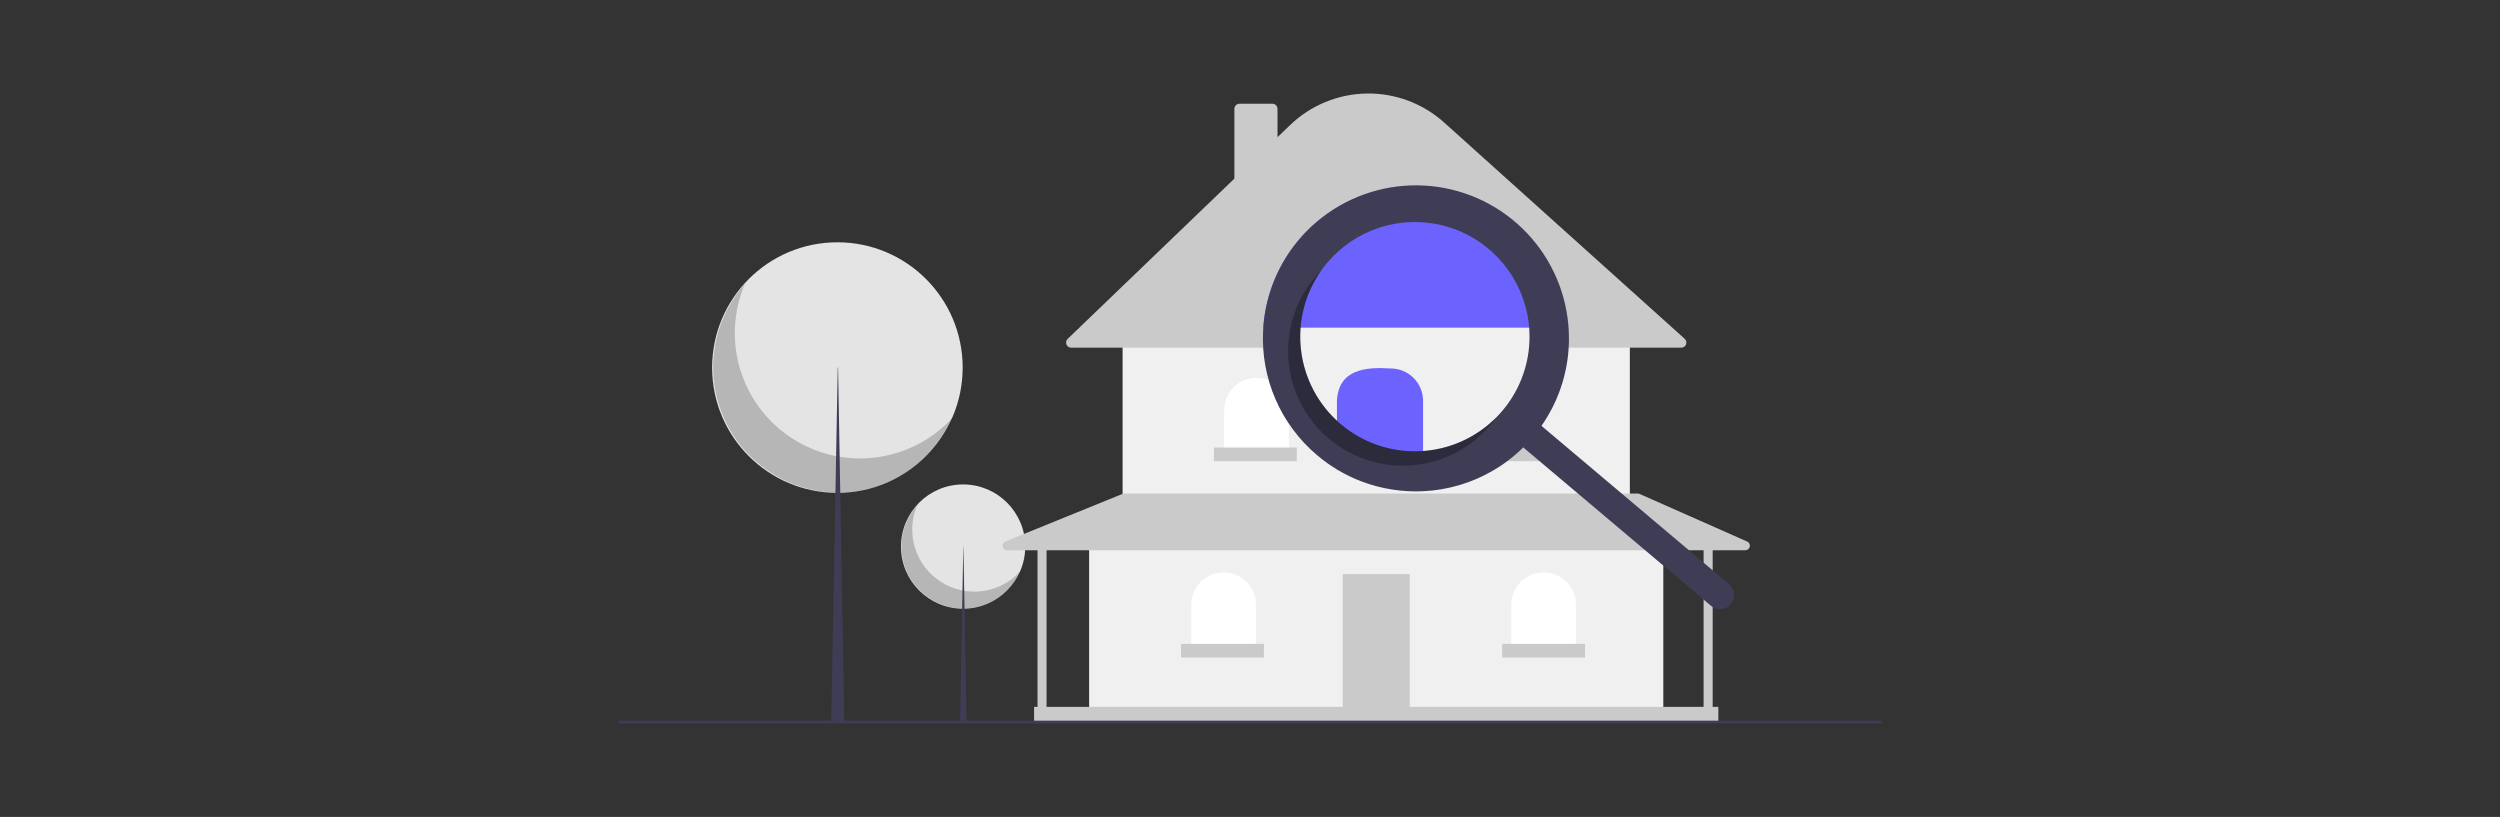 <svg xmlns="http://www.w3.org/2000/svg" width="508" height="166" viewBox="0 0 508 166" fill="none"><rect x="0" y="0" width="508" height="166" fill="#333333" stroke="none"/><g clip-path="url(#clip0_261_9626)"><path d="M195.704 123.689C202.677 123.689 208.329 118.036 208.329 111.063C208.329 104.09 202.677 98.438 195.704 98.438C188.731 98.438 183.079 104.09 183.079 111.063C183.079 118.036 188.731 123.689 195.704 123.689Z" fill="#E4E4E4"></path><path opacity="0.2" d="M186.382 102.63C185.204 105.385 185.044 108.469 185.931 111.331C186.818 114.193 188.693 116.646 191.222 118.252C193.751 119.858 196.769 120.513 199.736 120.099C202.703 119.685 205.427 118.23 207.42 115.993C206.7 117.676 205.623 119.182 204.264 120.408C202.905 121.634 201.295 122.549 199.547 123.091C197.798 123.633 195.953 123.788 194.139 123.546C192.324 123.303 190.584 122.67 189.039 121.688C187.494 120.707 186.181 119.402 185.191 117.862C184.2 116.323 183.556 114.587 183.304 112.774C183.051 110.961 183.195 109.115 183.727 107.364C184.258 105.612 185.164 103.997 186.382 102.63Z" fill="black"></path><path d="M195.739 111.063H195.773L196.398 146.858H195.08L195.739 111.063Z" fill="#3F3D56"></path><path d="M170.159 100.144C184.218 100.144 195.614 88.747 195.614 74.689C195.614 60.63 184.218 49.234 170.159 49.234C156.101 49.234 144.704 60.63 144.704 74.689C144.704 88.747 156.101 100.144 170.159 100.144Z" fill="#E4E4E4"></path><path opacity="0.2" d="M151.364 57.687C148.989 63.241 148.667 69.459 150.455 75.228C152.243 80.998 156.024 85.944 161.123 89.183C166.222 92.421 172.306 93.741 178.288 92.907C184.271 92.073 189.762 89.138 193.78 84.628C192.329 88.021 190.158 91.059 187.417 93.53C184.677 96.001 181.431 97.847 177.906 98.939C174.381 100.031 170.661 100.344 167.003 99.856C163.345 99.368 159.837 98.09 156.722 96.111C153.607 94.133 150.959 91.5 148.962 88.397C146.966 85.293 145.667 81.793 145.158 78.138C144.648 74.483 144.939 70.761 146.011 67.23C147.082 63.698 148.909 60.442 151.364 57.687Z" fill="black"></path><path d="M170.229 74.689H170.299L171.558 146.859H168.9L170.229 74.689Z" fill="#3F3D56"></path><path d="M337.986 109.504H221.31V144.091H337.986V109.504Z" fill="#F0F0F0"></path><path d="M286.45 116.652H272.846V144.091H286.45V116.652Z" fill="#CACACA"></path><path d="M331.184 68.691H228.113V100.511H331.184V68.691Z" fill="#F0F0F0"></path><path d="M341.633 70.65H217.663C217.456 70.65 217.254 70.589 217.082 70.473C216.911 70.357 216.778 70.192 216.7 70.001C216.623 69.808 216.605 69.598 216.648 69.395C216.692 69.193 216.795 69.008 216.944 68.865L250.825 36.298V22.113C250.825 21.837 250.935 21.574 251.129 21.379C251.324 21.185 251.588 21.075 251.863 21.075H258.55C258.825 21.075 259.088 21.185 259.283 21.379C259.478 21.574 259.587 21.837 259.587 22.113V27.876L262.146 25.416C266.334 21.391 271.89 19.099 277.698 19.003C283.506 18.906 289.135 21.012 293.454 24.895L342.327 68.841C342.483 68.982 342.593 69.166 342.642 69.37C342.691 69.574 342.677 69.788 342.602 69.984C342.527 70.18 342.394 70.349 342.221 70.468C342.048 70.587 341.843 70.65 341.633 70.65Z" fill="#CACACA"></path><path d="M255.321 76.761C256.184 76.761 257.039 76.931 257.836 77.261C258.634 77.591 259.358 78.076 259.968 78.686C260.578 79.296 261.063 80.02 261.393 80.818C261.723 81.615 261.893 82.47 261.893 83.333V92.21H248.75V83.333C248.75 82.47 248.92 81.615 249.25 80.818C249.58 80.02 250.064 79.296 250.675 78.686C251.285 78.076 252.009 77.591 252.807 77.261C253.604 76.931 254.458 76.761 255.321 76.761Z" fill="white"></path><path d="M279.648 76.876C281.391 76.876 283.062 77.569 284.295 78.801C285.527 80.034 286.22 81.705 286.22 83.448V92.326H273.076V83.448C273.076 81.705 273.769 80.034 275.001 78.801C276.234 77.569 277.905 76.876 279.648 76.876Z" fill="white"></path><path d="M303.975 76.992C305.718 76.992 307.389 77.684 308.621 78.916C309.854 80.149 310.546 81.82 310.546 83.563V92.441H297.403V83.563C297.403 81.82 298.095 80.149 299.328 78.916C300.56 77.684 302.232 76.992 303.975 76.992Z" fill="white"></path><path d="M313.659 116.306C315.402 116.306 317.074 116.999 318.306 118.231C319.538 119.463 320.231 121.135 320.231 122.878V131.755H307.087V122.878C307.087 121.135 307.78 119.463 309.012 118.231C310.245 116.999 311.916 116.306 313.659 116.306Z" fill="white"></path><path d="M248.635 116.306C250.377 116.306 252.049 116.999 253.281 118.231C254.514 119.463 255.206 121.135 255.206 122.878V131.755H242.063V122.878C242.063 122.015 242.233 121.16 242.563 120.363C242.893 119.566 243.377 118.841 243.988 118.231C244.598 117.621 245.322 117.137 246.12 116.806C246.917 116.476 247.772 116.306 248.635 116.306Z" fill="white"></path><path d="M355.032 110.044L333.145 100.359C333.027 100.307 332.9 100.281 332.771 100.281H228.462C228.342 100.281 228.224 100.304 228.114 100.348L204.29 110.033C204.092 110.113 203.928 110.26 203.826 110.449C203.725 110.637 203.691 110.854 203.732 111.064C203.773 111.274 203.886 111.463 204.051 111.599C204.216 111.735 204.424 111.81 204.638 111.81H210.819V143.63H210.127V146.858H349.169V143.63H348.016V111.81H354.658C354.87 111.81 355.075 111.737 355.239 111.604C355.403 111.471 355.517 111.285 355.561 111.078C355.604 110.871 355.576 110.655 355.479 110.467C355.383 110.279 355.225 110.129 355.032 110.044ZM346.171 143.63H212.663V111.81H346.171V143.63Z" fill="#CACACA"></path><path d="M263.507 90.942H246.674V93.709H263.507V90.942Z" fill="#CACACA"></path><path d="M288.18 90.942H271.347V93.709H288.18V90.942Z" fill="#CACACA"></path><path d="M312.852 90.942H296.019V93.709H312.852V90.942Z" fill="#CACACA"></path><path d="M322.075 130.833H305.243V133.6H322.075V130.833Z" fill="#CACACA"></path><path d="M256.82 130.833H239.988V133.6H256.82V130.833Z" fill="#CACACA"></path><path d="M382.141 147H125.859C125.784 147 125.712 146.97 125.659 146.917C125.606 146.864 125.576 146.792 125.576 146.717C125.576 146.642 125.606 146.57 125.659 146.517C125.712 146.464 125.784 146.435 125.859 146.435H382.141C382.216 146.435 382.288 146.464 382.341 146.517C382.394 146.57 382.424 146.642 382.424 146.717C382.424 146.792 382.394 146.864 382.341 146.917C382.288 146.97 382.216 147 382.141 147Z" fill="#3F3D56"></path><path d="M317.68 68.216C317.68 68.397 317.677 68.581 317.674 68.761C317.671 68.979 317.666 69.194 317.657 69.411C317.649 69.601 317.64 69.787 317.629 69.974C317.595 70.598 317.541 71.22 317.468 71.844C317.451 72.002 317.431 72.158 317.408 72.316C317.392 72.438 317.375 72.562 317.355 72.686C317.335 72.825 317.315 72.963 317.293 73.102C317.247 73.395 317.197 73.689 317.14 73.983C317.112 74.13 317.084 74.277 317.052 74.424C316.993 74.715 316.928 75.009 316.86 75.3C316.855 75.323 316.849 75.348 316.843 75.371C316.809 75.515 316.776 75.656 316.739 75.8C316.727 75.843 316.719 75.882 316.705 75.924C316.679 76.032 316.651 76.139 316.623 76.246C316.583 76.396 316.544 76.543 316.501 76.693C316.434 76.925 316.366 77.154 316.295 77.385C316.286 77.409 316.279 77.434 316.273 77.459C316.137 77.897 315.993 78.329 315.835 78.758C315.753 78.985 315.665 79.213 315.578 79.439C315.49 79.665 315.399 79.892 315.306 80.115C315.216 80.332 315.123 80.55 315.029 80.765C315.007 80.816 314.984 80.866 314.959 80.917C314.86 81.141 314.758 81.358 314.654 81.576C314.651 81.579 314.651 81.584 314.648 81.587C314.566 81.762 314.478 81.937 314.391 82.11C314.391 82.115 314.389 82.12 314.385 82.124C314.3 82.293 314.213 82.463 314.122 82.63L313.978 82.904L313.961 82.935C313.78 83.271 313.594 83.604 313.396 83.935C313.354 84.008 313.311 84.082 313.269 84.153C313.227 84.226 313.181 84.299 313.136 84.37C313.108 84.421 313.077 84.472 313.043 84.523C312.984 84.619 312.924 84.718 312.862 84.814C312.851 84.834 312.837 84.853 312.825 84.873C312.718 85.04 312.611 85.204 312.503 85.37C312.37 85.571 312.235 85.769 312.096 85.967L309.028 90.877L308.895 90.767L308.858 90.733H308.855L308.734 90.632L308.4 90.349C308.299 90.448 308.2 90.547 308.098 90.643C308.059 90.683 308.016 90.719 307.977 90.759C307.946 90.787 307.917 90.815 307.886 90.844C302.581 96.024 295.524 99.024 288.113 99.25H288.104C282.493 99.404 276.939 98.093 271.99 95.447C271.879 95.39 271.772 95.333 271.665 95.269C271.021 94.918 270.39 94.548 269.772 94.152C269.769 94.15 269.766 94.15 269.763 94.147C269.045 93.638 268.345 93.096 267.661 92.519C263.992 89.427 261.09 85.527 259.182 81.125C257.273 76.723 256.41 71.939 256.661 67.148C256.669 66.959 256.681 66.772 256.695 66.583C256.74 65.899 256.81 65.218 256.904 64.54C256.929 64.351 256.957 64.161 256.986 63.975H317.392C317.51 64.84 317.592 65.709 317.637 66.583C317.666 67.128 317.68 67.671 317.68 68.216Z" fill="#F0F0F0"></path><path d="M317.392 63.975C316.304 56.743 312.658 50.141 307.115 45.37C301.573 40.599 294.502 37.974 287.189 37.974C279.875 37.974 272.805 40.599 267.262 45.37C261.72 50.141 258.073 56.743 256.986 63.975C256.957 64.162 256.929 64.351 256.904 64.54C256.811 65.218 256.741 65.899 256.695 66.583H317.637C317.592 65.71 317.51 64.841 317.392 63.975Z" fill="#6C63FF"></path><path d="M289.167 95.446H271.666V81.446C271.989 75.048 277.457 74.531 282.596 74.874C283.459 74.874 284.313 75.044 285.11 75.374C285.908 75.705 286.632 76.189 287.242 76.799C287.853 77.409 288.337 78.134 288.667 78.931C288.997 79.728 289.167 80.583 289.167 81.446V95.446Z" fill="#6C63FF"></path><path d="M271.665 85.492V85.495C271.665 85.498 271.668 85.498 271.67 85.498L271.665 85.492ZM264.626 63.975C264.615 64.046 264.601 64.116 264.589 64.187C264.601 64.116 264.615 64.046 264.629 63.975H264.626ZM264.276 66.583C264.267 66.69 264.259 66.798 264.253 66.905C264.259 66.798 264.267 66.69 264.279 66.583C264.278 66.563 264.279 66.543 264.281 66.524C264.279 66.543 264.279 66.563 264.276 66.583ZM271.665 85.495C271.665 85.498 271.668 85.498 271.67 85.498L271.665 85.492V85.495ZM264.626 63.975C264.615 64.046 264.601 64.116 264.589 64.187C264.601 64.116 264.615 64.046 264.629 63.975H264.626ZM264.253 66.905C264.259 66.798 264.267 66.69 264.279 66.583C264.278 66.563 264.279 66.543 264.281 66.524C264.279 66.543 264.279 66.563 264.276 66.583C264.267 66.69 264.259 66.798 264.253 66.905ZM351.547 118.885C351.493 118.827 351.434 118.772 351.372 118.721L351.369 118.718L337.377 106.91L337.015 106.605L335.639 105.444L335.295 105.152L333.334 103.497L332.797 103.045L331.686 102.106L331.118 101.626L325.761 97.108L322.69 94.517L322.277 94.169L313.227 86.532C313.365 86.334 313.501 86.136 313.633 85.936C313.741 85.769 313.848 85.605 313.956 85.438C313.967 85.418 313.981 85.399 313.992 85.379C314.054 85.283 314.114 85.184 314.173 85.088C314.207 85.037 314.238 84.986 314.266 84.935C314.312 84.865 314.357 84.791 314.399 84.718C314.442 84.647 314.484 84.574 314.526 84.5C314.724 84.17 314.911 83.836 315.091 83.5L315.108 83.469L315.253 83.195C315.343 83.028 315.431 82.859 315.515 82.689C315.519 82.685 315.521 82.68 315.521 82.675C315.609 82.502 315.696 82.327 315.778 82.152C315.781 82.149 315.781 82.144 315.784 82.141C315.888 81.923 315.99 81.706 316.089 81.482C316.114 81.432 316.137 81.381 316.16 81.33C316.253 81.115 316.346 80.897 316.437 80.68C316.53 80.457 316.62 80.231 316.708 80.005C316.795 79.779 316.883 79.55 316.965 79.324C317.12 78.891 317.266 78.458 317.403 78.024C317.409 77.999 317.417 77.975 317.425 77.95C317.496 77.719 317.564 77.49 317.632 77.258C317.674 77.108 317.714 76.961 317.753 76.812C317.781 76.704 317.81 76.597 317.835 76.49C317.849 76.447 317.858 76.408 317.869 76.365C317.906 76.221 317.94 76.08 317.974 75.936C317.979 75.913 317.985 75.888 317.991 75.865C318.058 75.574 318.123 75.28 318.183 74.989C318.214 74.842 318.242 74.695 318.27 74.548C318.324 74.255 318.378 73.961 318.423 73.667C318.445 73.528 318.465 73.39 318.485 73.251C318.505 73.127 318.522 73.003 318.539 72.881C318.561 72.723 318.581 72.568 318.598 72.409C318.672 71.785 318.725 71.163 318.759 70.539C318.77 70.352 318.779 70.166 318.787 69.977C318.796 69.759 318.801 69.544 318.804 69.327C318.807 69.146 318.81 68.962 318.81 68.781C318.81 68.236 318.796 67.693 318.768 67.148C318.722 66.275 318.64 65.406 318.522 64.54C317.509 57.141 313.868 50.354 308.264 45.418C302.659 40.483 295.466 37.729 287.998 37.66C280.53 37.592 273.288 40.213 267.593 45.045C261.899 49.876 258.134 56.596 256.986 63.975C256.957 64.161 256.929 64.351 256.904 64.54C256.811 65.218 256.741 65.899 256.695 66.583C256.681 66.772 256.669 66.959 256.661 67.148C256.41 71.939 257.273 76.724 259.182 81.125C261.09 85.527 263.992 89.427 267.661 92.519C268.345 93.096 269.045 93.638 269.763 94.147C269.766 94.15 269.769 94.15 269.772 94.152C270.012 94.322 270.252 94.489 270.495 94.653C270.882 94.907 271.272 95.156 271.665 95.393C271.696 95.41 271.727 95.43 271.758 95.447C272.097 95.65 272.439 95.845 272.781 96.034H272.784C274.056 96.734 275.377 97.342 276.737 97.854C280.725 99.355 284.978 100.022 289.234 99.815H289.243C294.21 99.575 299.047 98.143 303.345 95.641C303.97 95.28 304.586 94.893 305.188 94.48C305.337 94.379 305.49 94.274 305.637 94.169C305.818 94.042 305.999 93.909 306.18 93.777C306.182 93.777 306.182 93.774 306.185 93.774C306.199 93.763 306.213 93.752 306.228 93.743C306.349 93.65 306.473 93.556 306.592 93.466C306.623 93.443 306.654 93.421 306.685 93.395C306.693 93.389 306.701 93.383 306.708 93.375C306.779 93.325 306.846 93.268 306.917 93.214C306.988 93.161 307.055 93.104 307.126 93.048C307.138 93.04 307.149 93.031 307.16 93.022C307.239 92.957 307.318 92.895 307.397 92.83C307.479 92.765 307.558 92.697 307.635 92.632C307.714 92.567 307.79 92.502 307.869 92.434C307.937 92.378 308.008 92.319 308.075 92.256C308.098 92.24 308.118 92.22 308.14 92.2C308.149 92.192 308.159 92.184 308.169 92.177C308.262 92.098 308.352 92.016 308.443 91.934C308.465 91.915 308.485 91.895 308.508 91.875C308.646 91.751 308.785 91.626 308.92 91.496C308.951 91.468 308.985 91.437 309.016 91.409C309.047 91.38 309.076 91.352 309.107 91.324C309.146 91.284 309.189 91.248 309.228 91.208C309.33 91.112 309.429 91.013 309.531 90.914L309.864 91.197L309.986 91.299H309.988L310.025 91.332L310.158 91.443L312.13 93.11L312.173 93.147L312.207 93.172L312.43 93.361L312.876 93.74L313.323 94.116L313.388 94.169L315.464 95.921L315.753 96.164L317.756 97.854L328.126 106.605L328.488 106.91L342.681 118.885L346.32 121.956L347.674 123.098C347.961 123.341 348.293 123.525 348.652 123.64C349.01 123.754 349.388 123.797 349.763 123.765C350.138 123.734 350.503 123.629 350.837 123.456C351.172 123.283 351.469 123.047 351.711 122.759C351.915 122.52 352.076 122.249 352.189 121.956C352.394 121.438 352.443 120.87 352.329 120.325C352.215 119.779 351.943 119.278 351.547 118.885ZM269.698 53.385C272.533 50.025 276.26 47.537 280.449 46.206C284.638 44.875 289.119 44.757 293.372 45.864C297.626 46.972 301.479 49.26 304.488 52.465C307.496 55.669 309.536 59.66 310.373 63.975C310.409 64.164 310.443 64.351 310.474 64.54C310.59 65.215 310.675 65.899 310.726 66.583C310.74 66.772 310.754 66.959 310.763 67.148C310.788 67.572 310.799 67.999 310.799 68.422C310.801 70.993 310.375 73.547 309.539 75.978V75.981C308.605 78.707 307.17 81.235 305.309 83.435C305.27 83.48 305.23 83.528 305.188 83.573C304.815 84.014 304.422 84.438 304.018 84.842C304.015 84.845 304.012 84.851 304.009 84.853C303.871 84.992 303.73 85.133 303.588 85.263C303.3 85.543 303.006 85.808 302.707 86.063C302.258 86.456 301.797 86.824 301.325 87.168C301.167 87.283 301.009 87.397 300.848 87.51C300.689 87.623 300.528 87.73 300.367 87.837C300.045 88.052 299.717 88.258 299.387 88.453C299.223 88.552 299.053 88.648 298.887 88.741C298.72 88.837 298.55 88.928 298.381 89.016C298.211 89.106 298.042 89.194 297.869 89.278C297.527 89.451 297.183 89.612 296.832 89.761C296.657 89.841 296.482 89.914 296.307 89.982C296.197 90.027 296.089 90.072 295.979 90.112C295.936 90.132 295.892 90.149 295.846 90.163C295.787 90.188 295.728 90.211 295.668 90.231C295.649 90.239 295.629 90.247 295.609 90.253C295.487 90.301 295.369 90.344 295.244 90.386C295.066 90.451 294.888 90.51 294.708 90.567C294.527 90.626 294.349 90.683 294.168 90.734C293.987 90.79 293.803 90.841 293.622 90.889C293.439 90.94 293.258 90.988 293.074 91.03C292.879 91.081 292.684 91.126 292.487 91.169C292.314 91.208 292.145 91.242 291.972 91.273C291.811 91.307 291.647 91.335 291.486 91.364C291.26 91.403 291.034 91.44 290.805 91.471C290.681 91.491 290.56 91.508 290.435 91.519C290.382 91.528 290.331 91.533 290.28 91.539C290.122 91.561 289.963 91.578 289.808 91.593C289.766 91.595 289.726 91.601 289.686 91.604C289.514 91.621 289.339 91.635 289.166 91.649C288.796 91.674 288.429 91.691 288.059 91.7C287.872 91.703 287.683 91.706 287.497 91.706C287.31 91.706 287.124 91.703 286.937 91.697C286.937 91.697 286.937 91.7 286.934 91.697C286.931 91.7 286.931 91.7 286.929 91.697C286.928 91.697 286.928 91.698 286.927 91.698C286.927 91.698 286.926 91.698 286.926 91.698C286.925 91.698 286.925 91.698 286.924 91.698C286.924 91.698 286.923 91.697 286.923 91.697C286.914 91.7 286.904 91.7 286.895 91.697C286.762 91.697 286.629 91.691 286.499 91.683C286.403 91.68 286.304 91.677 286.205 91.669C286.073 91.663 285.94 91.655 285.807 91.643C285.765 91.643 285.722 91.638 285.68 91.635C285.66 91.634 285.64 91.632 285.62 91.629C285.485 91.618 285.346 91.607 285.211 91.592C285.143 91.587 285.072 91.581 285.004 91.573C284.798 91.55 284.592 91.525 284.388 91.496C284.157 91.468 283.925 91.434 283.696 91.392C283.589 91.378 283.484 91.358 283.38 91.338C283.241 91.316 283.103 91.29 282.964 91.262C282.82 91.234 282.676 91.205 282.532 91.171C282.416 91.146 282.297 91.121 282.182 91.092C282.125 91.081 282.069 91.067 282.015 91.053C281.718 90.982 281.424 90.906 281.133 90.821C280.95 90.77 280.766 90.717 280.585 90.66C280.336 90.584 280.091 90.502 279.845 90.414C279.749 90.383 279.655 90.349 279.559 90.312C279.463 90.281 279.37 90.245 279.274 90.208C279.186 90.177 279.099 90.143 279.014 90.109C278.873 90.055 278.734 89.999 278.596 89.942C278.31 89.826 278.031 89.705 277.751 89.575C277.593 89.499 277.435 89.425 277.279 89.349C276.666 89.052 276.062 88.723 275.468 88.36C275.321 88.272 275.174 88.179 275.027 88.086C274.843 87.973 274.665 87.854 274.487 87.736C274.389 87.668 274.292 87.603 274.196 87.535C274.018 87.411 273.843 87.283 273.671 87.156C273.58 87.091 273.49 87.023 273.402 86.956C273.089 86.718 272.781 86.47 272.478 86.215C272.334 86.094 272.19 85.969 272.049 85.842C271.99 85.791 271.93 85.738 271.871 85.684C271.803 85.622 271.735 85.563 271.67 85.498L271.665 85.492C271.566 85.404 271.467 85.311 271.371 85.218C271.221 85.077 271.074 84.933 270.933 84.786C270.786 84.641 270.645 84.492 270.506 84.345C270.365 84.198 270.229 84.048 270.096 83.895C269.961 83.746 269.828 83.593 269.698 83.438C269.571 83.291 269.447 83.138 269.328 82.989C269.04 82.632 268.765 82.27 268.503 81.901C268.381 81.731 268.266 81.561 268.152 81.389C268.031 81.214 267.915 81.036 267.805 80.858C267.689 80.68 267.579 80.499 267.471 80.316C267.469 80.309 267.465 80.303 267.46 80.299C267.248 79.94 267.045 79.578 266.855 79.211C266.661 78.838 266.477 78.461 266.304 78.08C266.217 77.891 266.132 77.699 266.053 77.507C265.889 77.12 265.737 76.733 265.595 76.34C265.525 76.15 265.46 75.961 265.395 75.769C265.393 75.756 265.389 75.744 265.383 75.732C265.253 75.342 265.135 74.95 265.03 74.554C265.027 74.548 265.027 74.543 265.024 74.537C264.971 74.342 264.92 74.147 264.875 73.949C264.83 73.777 264.79 73.605 264.753 73.43C264.711 73.234 264.669 73.04 264.632 72.842C264.612 72.74 264.592 72.638 264.575 72.537C264.558 72.452 264.544 72.364 264.53 72.279C264.516 72.195 264.502 72.107 264.488 72.019C264.459 71.847 264.434 71.675 264.411 71.502C264.383 71.299 264.36 71.096 264.338 70.889C264.312 70.643 264.29 70.398 264.27 70.149C264.256 69.982 264.247 69.813 264.239 69.643C264.23 69.488 264.222 69.332 264.219 69.177C264.216 69.169 264.216 69.16 264.219 69.151C264.219 69.151 264.219 69.151 264.218 69.15C264.218 69.15 264.218 69.149 264.218 69.149C264.218 69.148 264.218 69.148 264.218 69.147C264.219 69.147 264.219 69.146 264.219 69.146C264.216 69.143 264.216 69.143 264.219 69.14C264.219 69.14 264.219 69.139 264.218 69.139C264.218 69.138 264.218 69.138 264.218 69.137C264.218 69.137 264.218 69.136 264.218 69.136C264.219 69.135 264.219 69.135 264.219 69.135C264.216 69.072 264.214 69.01 264.214 68.948C264.208 68.764 264.205 68.581 264.205 68.397C264.205 68.23 264.208 68.067 264.211 67.9C264.216 67.668 264.225 67.436 264.236 67.205C264.236 67.154 264.242 67.106 264.245 67.055C264.247 67.004 264.25 66.956 264.253 66.905C264.259 66.798 264.267 66.69 264.279 66.583C264.278 66.563 264.279 66.543 264.281 66.524C264.29 66.402 264.301 66.281 264.312 66.159C264.335 65.916 264.363 65.67 264.394 65.427C264.411 65.306 264.425 65.184 264.445 65.063C264.457 64.978 264.471 64.891 264.485 64.803C264.496 64.715 264.51 64.628 264.527 64.54C264.547 64.424 264.567 64.305 264.589 64.187C264.601 64.116 264.615 64.046 264.629 63.975C264.683 63.692 264.742 63.41 264.807 63.127C264.872 62.842 264.945 62.559 265.024 62.277C265.101 61.991 265.186 61.706 265.276 61.421C265.318 61.276 265.364 61.135 265.414 60.994C265.508 60.709 265.607 60.426 265.717 60.146C265.768 60.008 265.821 59.867 265.881 59.728C265.994 59.448 266.112 59.169 266.234 58.895C266.296 58.756 266.358 58.618 266.426 58.479C266.553 58.205 266.686 57.931 266.83 57.663C266.969 57.389 267.118 57.12 267.271 56.855C267.423 56.589 267.582 56.323 267.748 56.06C267.825 55.931 267.909 55.798 267.997 55.67C268.167 55.411 268.345 55.151 268.525 54.896C268.89 54.382 269.283 53.876 269.698 53.385ZM264.276 66.583C264.267 66.69 264.259 66.798 264.253 66.905C264.259 66.798 264.267 66.69 264.279 66.583C264.278 66.563 264.279 66.543 264.281 66.524C264.279 66.543 264.279 66.563 264.276 66.583ZM264.626 63.975C264.615 64.046 264.601 64.116 264.589 64.187C264.601 64.116 264.615 64.046 264.629 63.975H264.626ZM271.665 85.492V85.495C271.665 85.498 271.668 85.498 271.67 85.498L271.665 85.492Z" fill="#3F3D56"></path><path opacity="0.3" d="M272.479 86.215C268.009 82.443 265.122 77.129 264.39 71.327C263.657 65.525 265.134 59.66 268.525 54.896C268.08 55.344 267.649 55.814 267.234 56.305C265.261 58.644 263.767 61.347 262.839 64.263C261.911 67.178 261.567 70.248 261.825 73.296C262.083 76.345 262.939 79.312 264.345 82.03C265.75 84.748 267.677 87.162 270.015 89.135C274.737 93.12 280.849 95.065 287.006 94.544C293.163 94.022 298.86 91.076 302.845 86.354C303.259 85.862 303.65 85.359 304.017 84.843C299.891 88.988 294.358 91.43 288.515 91.684C282.673 91.939 276.948 89.986 272.479 86.215Z" fill="black"></path></g><defs><clipPath id="clip0_261_9626"><rect width="256.848" height="128" fill="white" transform="translate(125.576 19)"></rect></clipPath></defs></svg>
